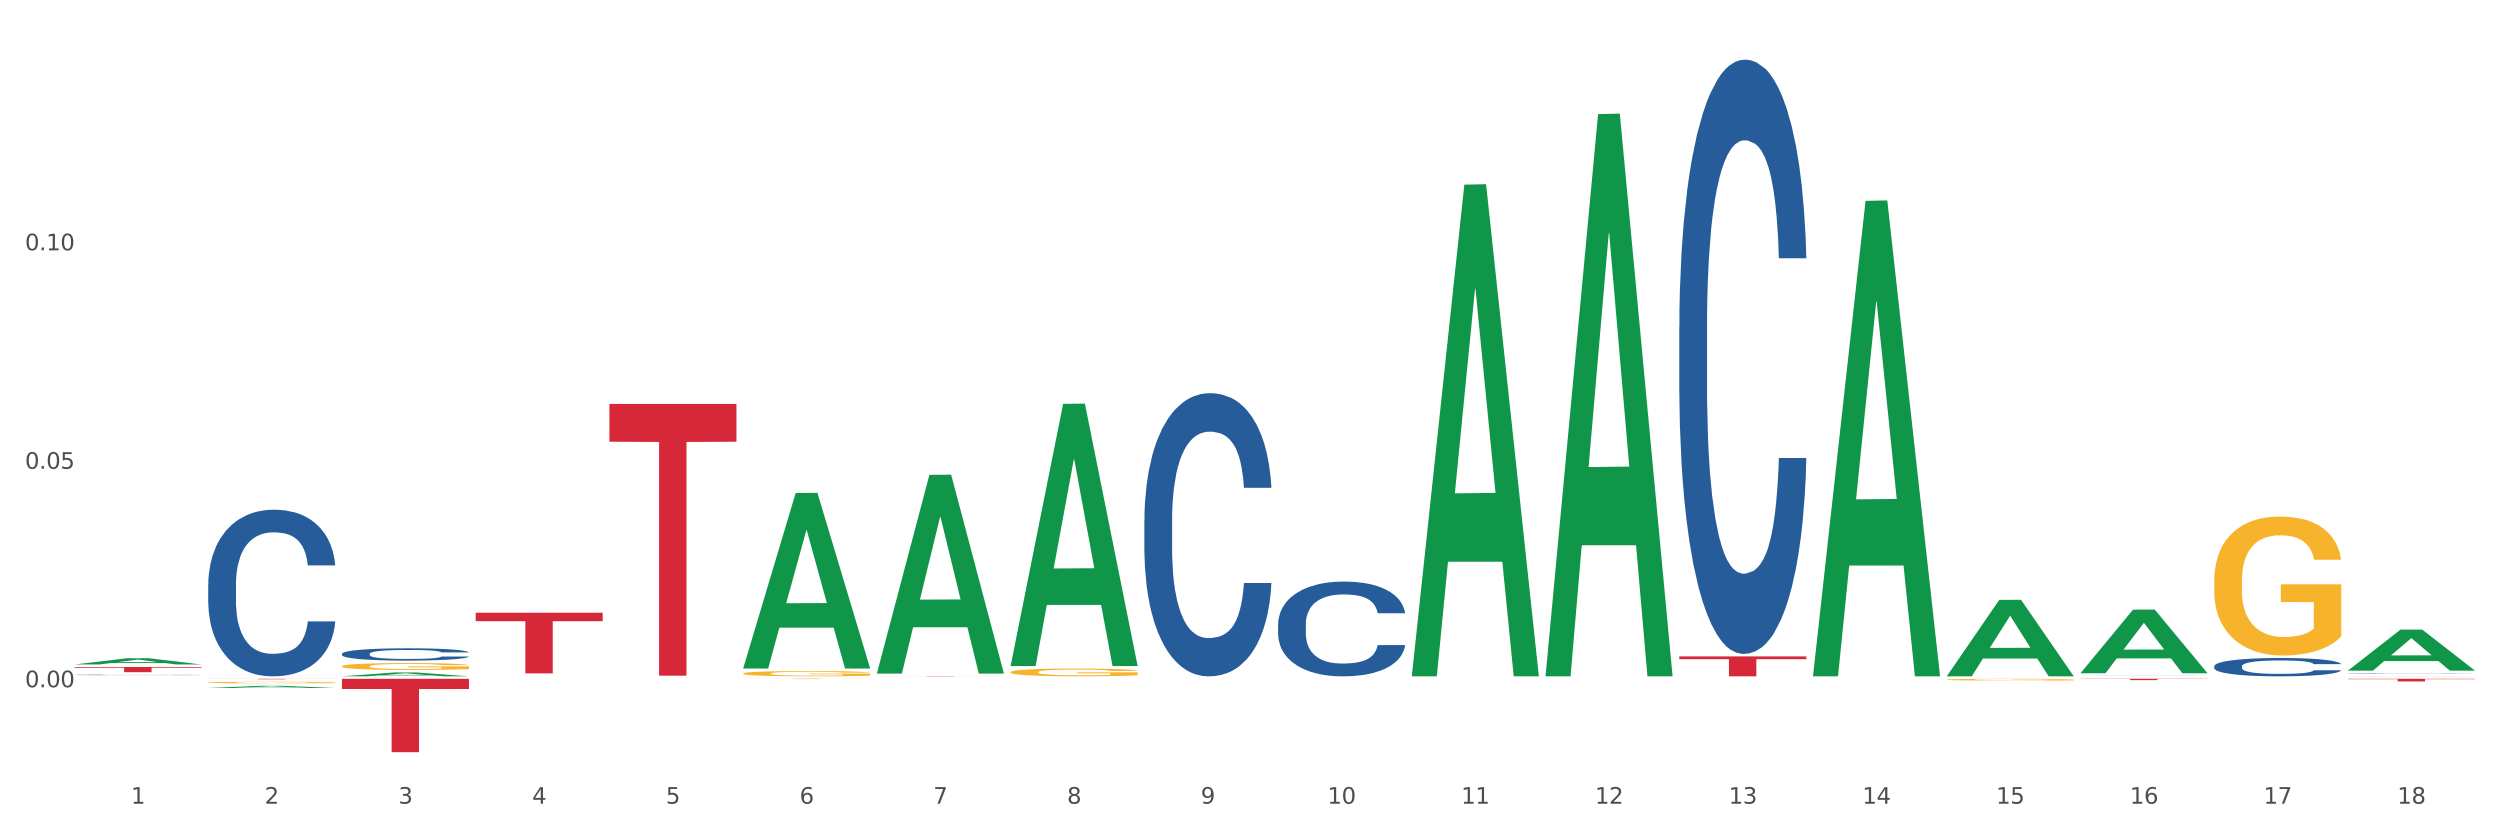 <?xml version="1.0" encoding="utf-8" standalone="no"?>
<!DOCTYPE svg PUBLIC "-//W3C//DTD SVG 1.1//EN"
  "http://www.w3.org/Graphics/SVG/1.1/DTD/svg11.dtd">
<svg xmlns:xlink="http://www.w3.org/1999/xlink" width="1080pt" height="360pt" viewBox="0 0 1080 360" xmlns="http://www.w3.org/2000/svg" version="1.1">
 <rect x="0" y="0" width="1080" height="360" fill="#333333" stroke="none"/>
 <defs>
  <style type="text/css">*{stroke-linejoin: round; stroke-linecap: butt}</style>
 </defs>
 <g id="figure_1">
  <g id="patch_1">
   <path d="M 0 360 
L 1080 360 
L 1080 0 
L 0 0 
z
" style="fill: #ffffff; stroke: #ffffff; stroke-linejoin: miter"/>
  </g>
  <g id="axes_1">
   <g id="matplotlib.axis_1">
    <g id="xtick_1">
     <g id="text_1">
      <!-- 1 -->
      <g style="fill: #4d4d4d" transform="translate(56.563 347.204) scale(0.096 -0.096)">
       <defs>
        <path id="DejaVuSans-31" d="M 794 531 
L 1825 531 
L 1825 4091 
L 703 3866 
L 703 4441 
L 1819 4666 
L 2450 4666 
L 2450 531 
L 3481 531 
L 3481 0 
L 794 0 
L 794 531 
z
" transform="scale(0.016)"/>
       </defs>
       <use xlink:href="#DejaVuSans-31"/>
      </g>
     </g>
    </g>
    <g id="xtick_2">
     <g id="text_2">
      <!-- 2 -->
      <g style="fill: #4d4d4d" transform="translate(114.336 347.204) scale(0.096 -0.096)">
       <defs>
        <path id="DejaVuSans-32" d="M 1228 531 
L 3431 531 
L 3431 0 
L 469 0 
L 469 531 
Q 828 903 1448 1529 
Q 2069 2156 2228 2338 
Q 2531 2678 2651 2914 
Q 2772 3150 2772 3378 
Q 2772 3750 2511 3984 
Q 2250 4219 1831 4219 
Q 1534 4219 1204 4116 
Q 875 4013 500 3803 
L 500 4441 
Q 881 4594 1212 4672 
Q 1544 4750 1819 4750 
Q 2544 4750 2975 4387 
Q 3406 4025 3406 3419 
Q 3406 3131 3298 2873 
Q 3191 2616 2906 2266 
Q 2828 2175 2409 1742 
Q 1991 1309 1228 531 
z
" transform="scale(0.016)"/>
       </defs>
       <use xlink:href="#DejaVuSans-32"/>
      </g>
     </g>
    </g>
    <g id="xtick_3">
     <g id="text_3">
      <!-- 3 -->
      <g style="fill: #4d4d4d" transform="translate(172.109 347.204) scale(0.096 -0.096)">
       <defs>
        <path id="DejaVuSans-33" d="M 2597 2516 
Q 3050 2419 3304 2112 
Q 3559 1806 3559 1356 
Q 3559 666 3084 287 
Q 2609 -91 1734 -91 
Q 1441 -91 1130 -33 
Q 819 25 488 141 
L 488 750 
Q 750 597 1062 519 
Q 1375 441 1716 441 
Q 2309 441 2620 675 
Q 2931 909 2931 1356 
Q 2931 1769 2642 2001 
Q 2353 2234 1838 2234 
L 1294 2234 
L 1294 2753 
L 1863 2753 
Q 2328 2753 2575 2939 
Q 2822 3125 2822 3475 
Q 2822 3834 2567 4026 
Q 2313 4219 1838 4219 
Q 1578 4219 1281 4162 
Q 984 4106 628 3988 
L 628 4550 
Q 988 4650 1302 4700 
Q 1616 4750 1894 4750 
Q 2613 4750 3031 4423 
Q 3450 4097 3450 3541 
Q 3450 3153 3228 2886 
Q 3006 2619 2597 2516 
z
" transform="scale(0.016)"/>
       </defs>
       <use xlink:href="#DejaVuSans-33"/>
      </g>
     </g>
    </g>
    <g id="xtick_4">
     <g id="text_4">
      <!-- 4 -->
      <g style="fill: #4d4d4d" transform="translate(229.882 347.204) scale(0.096 -0.096)">
       <defs>
        <path id="DejaVuSans-34" d="M 2419 4116 
L 825 1625 
L 2419 1625 
L 2419 4116 
z
M 2253 4666 
L 3047 4666 
L 3047 1625 
L 3713 1625 
L 3713 1100 
L 3047 1100 
L 3047 0 
L 2419 0 
L 2419 1100 
L 313 1100 
L 313 1709 
L 2253 4666 
z
" transform="scale(0.016)"/>
       </defs>
       <use xlink:href="#DejaVuSans-34"/>
      </g>
     </g>
    </g>
    <g id="xtick_5">
     <g id="text_5">
      <!-- 5 -->
      <g style="fill: #4d4d4d" transform="translate(287.655 347.204) scale(0.096 -0.096)">
       <defs>
        <path id="DejaVuSans-35" d="M 691 4666 
L 3169 4666 
L 3169 4134 
L 1269 4134 
L 1269 2991 
Q 1406 3038 1543 3061 
Q 1681 3084 1819 3084 
Q 2600 3084 3056 2656 
Q 3513 2228 3513 1497 
Q 3513 744 3044 326 
Q 2575 -91 1722 -91 
Q 1428 -91 1123 -41 
Q 819 9 494 109 
L 494 744 
Q 775 591 1075 516 
Q 1375 441 1709 441 
Q 2250 441 2565 725 
Q 2881 1009 2881 1497 
Q 2881 1984 2565 2268 
Q 2250 2553 1709 2553 
Q 1456 2553 1204 2497 
Q 953 2441 691 2322 
L 691 4666 
z
" transform="scale(0.016)"/>
       </defs>
       <use xlink:href="#DejaVuSans-35"/>
      </g>
     </g>
    </g>
    <g id="xtick_6">
     <g id="text_6">
      <!-- 6 -->
      <g style="fill: #4d4d4d" transform="translate(345.428 347.204) scale(0.096 -0.096)">
       <defs>
        <path id="DejaVuSans-36" d="M 2113 2584 
Q 1688 2584 1439 2293 
Q 1191 2003 1191 1497 
Q 1191 994 1439 701 
Q 1688 409 2113 409 
Q 2538 409 2786 701 
Q 3034 994 3034 1497 
Q 3034 2003 2786 2293 
Q 2538 2584 2113 2584 
z
M 3366 4563 
L 3366 3988 
Q 3128 4100 2886 4159 
Q 2644 4219 2406 4219 
Q 1781 4219 1451 3797 
Q 1122 3375 1075 2522 
Q 1259 2794 1537 2939 
Q 1816 3084 2150 3084 
Q 2853 3084 3261 2657 
Q 3669 2231 3669 1497 
Q 3669 778 3244 343 
Q 2819 -91 2113 -91 
Q 1303 -91 875 529 
Q 447 1150 447 2328 
Q 447 3434 972 4092 
Q 1497 4750 2381 4750 
Q 2619 4750 2861 4703 
Q 3103 4656 3366 4563 
z
" transform="scale(0.016)"/>
       </defs>
       <use xlink:href="#DejaVuSans-36"/>
      </g>
     </g>
    </g>
    <g id="xtick_7">
     <g id="text_7">
      <!-- 7 -->
      <g style="fill: #4d4d4d" transform="translate(403.201 347.204) scale(0.096 -0.096)">
       <defs>
        <path id="DejaVuSans-37" d="M 525 4666 
L 3525 4666 
L 3525 4397 
L 1831 0 
L 1172 0 
L 2766 4134 
L 525 4134 
L 525 4666 
z
" transform="scale(0.016)"/>
       </defs>
       <use xlink:href="#DejaVuSans-37"/>
      </g>
     </g>
    </g>
    <g id="xtick_8">
     <g id="text_8">
      <!-- 8 -->
      <g style="fill: #4d4d4d" transform="translate(460.974 347.204) scale(0.096 -0.096)">
       <defs>
        <path id="DejaVuSans-38" d="M 2034 2216 
Q 1584 2216 1326 1975 
Q 1069 1734 1069 1313 
Q 1069 891 1326 650 
Q 1584 409 2034 409 
Q 2484 409 2743 651 
Q 3003 894 3003 1313 
Q 3003 1734 2745 1975 
Q 2488 2216 2034 2216 
z
M 1403 2484 
Q 997 2584 770 2862 
Q 544 3141 544 3541 
Q 544 4100 942 4425 
Q 1341 4750 2034 4750 
Q 2731 4750 3128 4425 
Q 3525 4100 3525 3541 
Q 3525 3141 3298 2862 
Q 3072 2584 2669 2484 
Q 3125 2378 3379 2068 
Q 3634 1759 3634 1313 
Q 3634 634 3220 271 
Q 2806 -91 2034 -91 
Q 1263 -91 848 271 
Q 434 634 434 1313 
Q 434 1759 690 2068 
Q 947 2378 1403 2484 
z
M 1172 3481 
Q 1172 3119 1398 2916 
Q 1625 2713 2034 2713 
Q 2441 2713 2670 2916 
Q 2900 3119 2900 3481 
Q 2900 3844 2670 4047 
Q 2441 4250 2034 4250 
Q 1625 4250 1398 4047 
Q 1172 3844 1172 3481 
z
" transform="scale(0.016)"/>
       </defs>
       <use xlink:href="#DejaVuSans-38"/>
      </g>
     </g>
    </g>
    <g id="xtick_9">
     <g id="text_9">
      <!-- 9 -->
      <g style="fill: #4d4d4d" transform="translate(518.747 347.204) scale(0.096 -0.096)">
       <defs>
        <path id="DejaVuSans-39" d="M 703 97 
L 703 672 
Q 941 559 1184 500 
Q 1428 441 1663 441 
Q 2288 441 2617 861 
Q 2947 1281 2994 2138 
Q 2813 1869 2534 1725 
Q 2256 1581 1919 1581 
Q 1219 1581 811 2004 
Q 403 2428 403 3163 
Q 403 3881 828 4315 
Q 1253 4750 1959 4750 
Q 2769 4750 3195 4129 
Q 3622 3509 3622 2328 
Q 3622 1225 3098 567 
Q 2575 -91 1691 -91 
Q 1453 -91 1209 -44 
Q 966 3 703 97 
z
M 1959 2075 
Q 2384 2075 2632 2365 
Q 2881 2656 2881 3163 
Q 2881 3666 2632 3958 
Q 2384 4250 1959 4250 
Q 1534 4250 1286 3958 
Q 1038 3666 1038 3163 
Q 1038 2656 1286 2365 
Q 1534 2075 1959 2075 
z
" transform="scale(0.016)"/>
       </defs>
       <use xlink:href="#DejaVuSans-39"/>
      </g>
     </g>
    </g>
    <g id="xtick_10">
     <g id="text_10">
      <!-- 10 -->
      <g style="fill: #4d4d4d" transform="translate(573.466 347.204) scale(0.096 -0.096)">
       <defs>
        <path id="DejaVuSans-30" d="M 2034 4250 
Q 1547 4250 1301 3770 
Q 1056 3291 1056 2328 
Q 1056 1369 1301 889 
Q 1547 409 2034 409 
Q 2525 409 2770 889 
Q 3016 1369 3016 2328 
Q 3016 3291 2770 3770 
Q 2525 4250 2034 4250 
z
M 2034 4750 
Q 2819 4750 3233 4129 
Q 3647 3509 3647 2328 
Q 3647 1150 3233 529 
Q 2819 -91 2034 -91 
Q 1250 -91 836 529 
Q 422 1150 422 2328 
Q 422 3509 836 4129 
Q 1250 4750 2034 4750 
z
" transform="scale(0.016)"/>
       </defs>
       <use xlink:href="#DejaVuSans-31"/>
       <use xlink:href="#DejaVuSans-30" transform="translate(63.623 0)"/>
      </g>
     </g>
    </g>
    <g id="xtick_11">
     <g id="text_11">
      <!-- 11 -->
      <g style="fill: #4d4d4d" transform="translate(631.239 347.204) scale(0.096 -0.096)">
       <use xlink:href="#DejaVuSans-31"/>
       <use xlink:href="#DejaVuSans-31" transform="translate(63.623 0)"/>
      </g>
     </g>
    </g>
    <g id="xtick_12">
     <g id="text_12">
      <!-- 12 -->
      <g style="fill: #4d4d4d" transform="translate(689.012 347.204) scale(0.096 -0.096)">
       <use xlink:href="#DejaVuSans-31"/>
       <use xlink:href="#DejaVuSans-32" transform="translate(63.623 0)"/>
      </g>
     </g>
    </g>
    <g id="xtick_13">
     <g id="text_13">
      <!-- 13 -->
      <g style="fill: #4d4d4d" transform="translate(746.785 347.204) scale(0.096 -0.096)">
       <use xlink:href="#DejaVuSans-31"/>
       <use xlink:href="#DejaVuSans-33" transform="translate(63.623 0)"/>
      </g>
     </g>
    </g>
    <g id="xtick_14">
     <g id="text_14">
      <!-- 14 -->
      <g style="fill: #4d4d4d" transform="translate(804.558 347.204) scale(0.096 -0.096)">
       <use xlink:href="#DejaVuSans-31"/>
       <use xlink:href="#DejaVuSans-34" transform="translate(63.623 0)"/>
      </g>
     </g>
    </g>
    <g id="xtick_15">
     <g id="text_15">
      <!-- 15 -->
      <g style="fill: #4d4d4d" transform="translate(862.331 347.204) scale(0.096 -0.096)">
       <use xlink:href="#DejaVuSans-31"/>
       <use xlink:href="#DejaVuSans-35" transform="translate(63.623 0)"/>
      </g>
     </g>
    </g>
    <g id="xtick_16">
     <g id="text_16">
      <!-- 16 -->
      <g style="fill: #4d4d4d" transform="translate(920.104 347.204) scale(0.096 -0.096)">
       <use xlink:href="#DejaVuSans-31"/>
       <use xlink:href="#DejaVuSans-36" transform="translate(63.623 0)"/>
      </g>
     </g>
    </g>
    <g id="xtick_17">
     <g id="text_17">
      <!-- 17 -->
      <g style="fill: #4d4d4d" transform="translate(977.877 347.204) scale(0.096 -0.096)">
       <use xlink:href="#DejaVuSans-31"/>
       <use xlink:href="#DejaVuSans-37" transform="translate(63.623 0)"/>
      </g>
     </g>
    </g>
    <g id="xtick_18">
     <g id="text_18">
      <!-- 18 -->
      <g style="fill: #4d4d4d" transform="translate(1035.65 347.204) scale(0.096 -0.096)">
       <use xlink:href="#DejaVuSans-31"/>
       <use xlink:href="#DejaVuSans-38" transform="translate(63.623 0)"/>
      </g>
     </g>
    </g>
    <g id="xtick_19"/>
    <g id="xtick_20"/>
    <g id="xtick_21"/>
    <g id="xtick_22"/>
    <g id="xtick_23"/>
    <g id="xtick_24"/>
    <g id="xtick_25"/>
    <g id="xtick_26"/>
    <g id="xtick_27"/>
    <g id="xtick_28"/>
    <g id="xtick_29"/>
    <g id="xtick_30"/>
    <g id="xtick_31"/>
    <g id="xtick_32"/>
    <g id="xtick_33"/>
    <g id="xtick_34"/>
    <g id="xtick_35"/>
   </g>
   <g id="matplotlib.axis_2">
    <g id="ytick_1">
     <g id="text_19">
      <!-- 0.00 -->
      <g style="fill: #4d4d4d" transform="translate(10.8 296.895) scale(0.096 -0.096)">
       <defs>
        <path id="DejaVuSans-2e" d="M 684 794 
L 1344 794 
L 1344 0 
L 684 0 
L 684 794 
z
" transform="scale(0.016)"/>
       </defs>
       <use xlink:href="#DejaVuSans-30"/>
       <use xlink:href="#DejaVuSans-2e" transform="translate(63.623 0)"/>
       <use xlink:href="#DejaVuSans-30" transform="translate(95.41 0)"/>
       <use xlink:href="#DejaVuSans-30" transform="translate(159.033 0)"/>
      </g>
     </g>
    </g>
    <g id="ytick_2">
     <g id="text_20">
      <!-- 0.05 -->
      <g style="fill: #4d4d4d" transform="translate(10.8 202.515) scale(0.096 -0.096)">
       <use xlink:href="#DejaVuSans-30"/>
       <use xlink:href="#DejaVuSans-2e" transform="translate(63.623 0)"/>
       <use xlink:href="#DejaVuSans-30" transform="translate(95.41 0)"/>
       <use xlink:href="#DejaVuSans-35" transform="translate(159.033 0)"/>
      </g>
     </g>
    </g>
    <g id="ytick_3">
     <g id="text_21">
      <!-- 0.10 -->
      <g style="fill: #4d4d4d" transform="translate(10.8 108.135) scale(0.096 -0.096)">
       <use xlink:href="#DejaVuSans-30"/>
       <use xlink:href="#DejaVuSans-2e" transform="translate(63.623 0)"/>
       <use xlink:href="#DejaVuSans-31" transform="translate(95.41 0)"/>
       <use xlink:href="#DejaVuSans-30" transform="translate(159.033 0)"/>
      </g>
     </g>
    </g>
    <g id="ytick_4"/>
    <g id="ytick_5"/>
    <g id="ytick_6"/>
   </g>
   <g id="PolyCollection_1">
    <path d="M 32.175 287.058 
L 32.232 287.055 
L 54.864 284.359 
L 64.257 284.356 
L 87.059 287.063 
L 76.196 287.063 
L 71.273 286.432 
L 47.905 286.432 
L 47.735 286.443 
L 42.982 287.063 
L 32.175 287.063 
L 32.175 287.058 
L 50.847 286.056 
L 68.331 286.054 
L 59.674 284.933 
L 59.561 284.928 
L 59.447 284.936 
L 50.79 286.054 
L 50.847 286.056 
L 32.175 287.058 
z
" clip-path="url(#p28155edd17)" style="fill: #109648"/>
    <path d="M 840.997 292.116 
L 841.053 292.085 
L 863.686 259.145 
L 873.079 259.114 
L 895.881 292.178 
L 885.017 292.178 
L 880.095 284.478 
L 856.726 284.478 
L 856.557 284.603 
L 851.804 292.178 
L 840.997 292.178 
L 840.997 292.116 
L 859.669 279.884 
L 877.152 279.852 
L 868.495 266.161 
L 868.382 266.099 
L 868.269 266.192 
L 859.612 279.852 
L 859.669 279.884 
L 840.997 292.116 
z
" clip-path="url(#p28155edd17)" style="fill: #109648"/>
    <path d="M 783.224 291.792 
L 783.28 291.599 
L 805.913 86.77 
L 815.306 86.577 
L 838.108 292.178 
L 827.244 292.178 
L 822.322 244.301 
L 798.953 244.301 
L 798.784 245.073 
L 794.031 292.178 
L 783.224 292.178 
L 783.224 291.792 
L 801.896 215.729 
L 819.38 215.536 
L 810.722 130.4 
L 810.609 130.014 
L 810.496 130.593 
L 801.839 215.536 
L 801.896 215.729 
L 783.224 291.792 
z
" clip-path="url(#p28155edd17)" style="fill: #109648"/>
    <path d="M 1014.316 289.688 
L 1014.372 289.671 
L 1037.005 271.99 
L 1046.398 271.973 
L 1069.2 289.721 
L 1058.336 289.721 
L 1053.414 285.588 
L 1030.045 285.588 
L 1029.876 285.655 
L 1025.123 289.721 
L 1014.316 289.721 
L 1014.316 289.688 
L 1032.988 283.122 
L 1050.471 283.105 
L 1041.814 275.756 
L 1041.701 275.722 
L 1041.588 275.772 
L 1032.931 283.105 
L 1032.988 283.122 
L 1014.316 289.688 
z
" clip-path="url(#p28155edd17)" style="fill: #109648"/>
    <path d="M 898.77 290.792 
L 898.826 290.766 
L 921.459 263.367 
L 930.852 263.341 
L 953.654 290.843 
L 942.79 290.843 
L 937.868 284.439 
L 914.499 284.439 
L 914.33 284.542 
L 909.577 290.843 
L 898.77 290.843 
L 898.77 290.792 
L 917.442 280.617 
L 934.925 280.591 
L 926.268 269.203 
L 926.155 269.151 
L 926.042 269.229 
L 917.385 280.591 
L 917.442 280.617 
L 898.77 290.792 
z
" clip-path="url(#p28155edd17)" style="fill: #109648"/>
    <path d="M 667.678 291.721 
L 667.734 291.493 
L 690.367 49.302 
L 699.76 49.074 
L 722.562 292.178 
L 711.698 292.178 
L 706.776 235.568 
L 683.408 235.568 
L 683.238 236.481 
L 678.485 292.178 
L 667.678 292.178 
L 667.678 291.721 
L 686.35 201.784 
L 703.834 201.556 
L 695.177 100.89 
L 695.063 100.434 
L 694.95 101.119 
L 686.293 201.556 
L 686.35 201.784 
L 667.678 291.721 
z
" clip-path="url(#p28155edd17)" style="fill: #109648"/>
    <path d="M 1014.316 292.118 
L 1014.38 292.118 
L 1014.38 292.114 
L 1014.51 292.111 
L 1015.158 292.104 
L 1016.13 292.097 
L 1016.843 292.094 
L 1017.556 292.091 
L 1018.398 292.088 
L 1019.435 292.086 
L 1021.314 292.081 
L 1022.48 292.079 
L 1023.906 292.077 
L 1026.498 292.074 
L 1028.377 292.072 
L 1030.321 292.071 
L 1033.496 292.069 
L 1035.57 292.068 
L 1037.773 292.067 
L 1040.429 292.067 
L 1042.438 292.067 
L 1046.845 292.067 
L 1050.603 292.068 
L 1052.417 292.069 
L 1054.75 292.07 
L 1055.981 292.071 
L 1057.99 292.072 
L 1060.063 292.074 
L 1061.489 292.076 
L 1063.627 292.08 
L 1065.247 292.083 
L 1066.738 292.087 
L 1067.515 292.09 
L 1068.098 292.093 
L 1068.617 292.096 
L 1069.135 292.101 
L 1057.471 292.101 
L 1057.018 292.098 
L 1056.305 292.094 
L 1055.268 292.091 
L 1054.361 292.089 
L 1052.806 292.087 
L 1051.38 292.085 
L 1049.89 292.084 
L 1048.076 292.083 
L 1046.65 292.082 
L 1044.641 292.082 
L 1040.689 292.082 
L 1038.032 292.083 
L 1036.218 292.084 
L 1035.051 292.085 
L 1034.014 292.086 
L 1032.848 292.087 
L 1031.487 292.089 
L 1030.515 292.091 
L 1029.543 292.094 
L 1028.766 292.096 
L 1028.053 292.099 
L 1027.47 292.102 
L 1027.016 292.105 
L 1026.627 292.109 
L 1026.303 292.115 
L 1026.303 292.129 
L 1026.433 292.132 
L 1026.757 292.136 
L 1027.146 292.14 
L 1027.794 292.143 
L 1028.377 292.146 
L 1029.479 292.15 
L 1030.71 292.153 
L 1031.682 292.154 
L 1032.654 292.156 
L 1034.338 292.158 
L 1036.218 292.16 
L 1037.838 292.161 
L 1040.041 292.162 
L 1041.531 292.163 
L 1042.827 292.163 
L 1046.002 292.163 
L 1048.27 292.163 
L 1050.797 292.162 
L 1052.741 292.161 
L 1054.361 292.16 
L 1056.176 292.158 
L 1057.342 292.156 
L 1057.342 292.135 
L 1043.086 292.135 
L 1043.086 292.121 
L 1069.2 292.121 
L 1069.2 292.162 
L 1068.098 292.164 
L 1066.867 292.166 
L 1065.571 292.168 
L 1063.627 292.17 
L 1061.295 292.172 
L 1059.221 292.174 
L 1057.018 292.175 
L 1054.426 292.176 
L 1051.056 292.177 
L 1048.983 292.177 
L 1046.391 292.178 
L 1043.345 292.178 
L 1040.689 292.178 
L 1038.097 292.177 
L 1035.375 292.176 
L 1032.718 292.175 
L 1030.71 292.174 
L 1028.701 292.172 
L 1026.563 292.17 
L 1024.878 292.168 
L 1023.582 292.166 
L 1022.156 292.164 
L 1020.601 292.161 
L 1019.435 292.158 
L 1018.398 292.155 
L 1017.296 292.151 
L 1016.519 292.148 
L 1015.741 292.144 
L 1015.288 292.141 
L 1014.769 292.137 
L 1014.38 292.13 
L 1014.316 292.118 
z
" clip-path="url(#p28155edd17)" style="fill: #f7b32b"/>
    <path d="M 436.586 290.365 
L 436.651 290.362 
L 436.651 290.251 
L 436.78 290.156 
L 437.428 289.925 
L 438.4 289.734 
L 439.113 289.632 
L 439.826 289.549 
L 440.668 289.466 
L 441.705 289.38 
L 443.584 289.254 
L 444.75 289.189 
L 446.176 289.122 
L 448.768 289.023 
L 450.647 288.968 
L 452.591 288.921 
L 455.766 288.866 
L 457.84 288.841 
L 460.043 288.823 
L 462.7 288.811 
L 464.708 288.808 
L 469.115 288.817 
L 472.873 288.845 
L 474.687 288.866 
L 477.02 288.903 
L 478.251 288.928 
L 480.26 288.977 
L 482.334 289.042 
L 483.759 289.097 
L 485.898 289.202 
L 487.517 289.306 
L 489.008 289.435 
L 489.785 289.525 
L 490.369 289.608 
L 490.887 289.703 
L 491.405 289.854 
L 479.742 289.854 
L 479.288 289.746 
L 478.575 289.645 
L 477.539 289.546 
L 476.631 289.485 
L 475.076 289.408 
L 473.651 289.359 
L 472.16 289.322 
L 470.346 289.291 
L 468.92 289.275 
L 466.912 289.263 
L 462.959 289.266 
L 460.302 289.291 
L 458.488 289.322 
L 457.321 289.349 
L 456.285 289.38 
L 455.118 289.423 
L 453.757 289.488 
L 452.785 289.546 
L 451.814 289.62 
L 451.036 289.694 
L 450.323 289.78 
L 449.74 289.873 
L 449.286 289.968 
L 448.898 290.085 
L 448.574 290.279 
L 448.574 290.7 
L 448.703 290.796 
L 449.027 290.922 
L 449.416 291.017 
L 450.064 291.131 
L 450.647 291.208 
L 451.749 291.319 
L 452.98 291.411 
L 453.952 291.47 
L 454.924 291.519 
L 456.609 291.587 
L 458.488 291.642 
L 460.108 291.676 
L 462.311 291.707 
L 463.801 291.719 
L 465.097 291.725 
L 468.272 291.725 
L 470.54 291.716 
L 473.067 291.695 
L 475.011 291.667 
L 476.631 291.633 
L 478.446 291.578 
L 479.612 291.525 
L 479.612 290.882 
L 465.356 290.879 
L 465.356 290.451 
L 491.47 290.451 
L 491.47 291.707 
L 490.369 291.772 
L 489.137 291.83 
L 487.841 291.882 
L 485.898 291.947 
L 483.565 292.009 
L 481.491 292.052 
L 479.288 292.089 
L 476.696 292.122 
L 473.327 292.153 
L 471.253 292.165 
L 468.661 292.175 
L 465.616 292.178 
L 462.959 292.172 
L 460.367 292.156 
L 457.645 292.129 
L 454.989 292.089 
L 452.98 292.049 
L 450.971 291.999 
L 448.833 291.935 
L 447.148 291.873 
L 445.852 291.818 
L 444.426 291.747 
L 442.871 291.655 
L 441.705 291.571 
L 440.668 291.485 
L 439.567 291.374 
L 438.789 291.279 
L 438.011 291.159 
L 437.558 291.07 
L 437.039 290.931 
L 436.651 290.737 
L 436.586 290.365 
z
" clip-path="url(#p28155edd17)" style="fill: #f7b32b"/>
    <path d="M 840.997 293.608 
L 841.062 293.607 
L 841.062 293.582 
L 841.191 293.56 
L 841.839 293.506 
L 842.811 293.462 
L 843.524 293.439 
L 844.237 293.419 
L 845.079 293.4 
L 846.116 293.38 
L 847.995 293.351 
L 849.161 293.336 
L 850.587 293.32 
L 853.179 293.298 
L 855.058 293.285 
L 857.002 293.274 
L 860.177 293.261 
L 862.251 293.256 
L 864.454 293.251 
L 867.111 293.248 
L 869.119 293.248 
L 873.526 293.25 
L 877.284 293.256 
L 879.098 293.261 
L 881.431 293.27 
L 882.662 293.276 
L 884.671 293.287 
L 886.744 293.302 
L 888.17 293.315 
L 890.308 293.339 
L 891.928 293.363 
L 893.419 293.393 
L 894.196 293.414 
L 894.779 293.433 
L 895.298 293.455 
L 895.816 293.49 
L 884.153 293.49 
L 883.699 293.465 
L 882.986 293.441 
L 881.949 293.419 
L 881.042 293.404 
L 879.487 293.387 
L 878.061 293.375 
L 876.571 293.367 
L 874.757 293.36 
L 873.331 293.356 
L 871.322 293.353 
L 867.37 293.354 
L 864.713 293.36 
L 862.899 293.367 
L 861.732 293.373 
L 860.695 293.38 
L 859.529 293.39 
L 858.168 293.405 
L 857.196 293.419 
L 856.224 293.436 
L 855.447 293.453 
L 854.734 293.473 
L 854.151 293.494 
L 853.697 293.516 
L 853.308 293.543 
L 852.984 293.588 
L 852.984 293.686 
L 853.114 293.708 
L 853.438 293.737 
L 853.827 293.759 
L 854.475 293.786 
L 855.058 293.803 
L 856.16 293.829 
L 857.391 293.85 
L 858.363 293.864 
L 859.335 293.875 
L 861.019 293.891 
L 862.899 293.904 
L 864.519 293.912 
L 866.722 293.919 
L 868.212 293.922 
L 869.508 293.923 
L 872.683 293.923 
L 874.951 293.921 
L 877.478 293.916 
L 879.422 293.909 
L 881.042 293.902 
L 882.857 293.889 
L 884.023 293.877 
L 884.023 293.728 
L 869.767 293.727 
L 869.767 293.628 
L 895.881 293.628 
L 895.881 293.919 
L 894.779 293.934 
L 893.548 293.947 
L 892.252 293.959 
L 890.308 293.974 
L 887.976 293.989 
L 885.902 293.999 
L 883.699 294.007 
L 881.107 294.015 
L 877.737 294.022 
L 875.664 294.025 
L 873.072 294.027 
L 870.026 294.028 
L 867.37 294.026 
L 864.778 294.023 
L 862.056 294.016 
L 859.4 294.007 
L 857.391 293.998 
L 855.382 293.986 
L 853.244 293.971 
L 851.559 293.957 
L 850.263 293.944 
L 848.837 293.928 
L 847.282 293.907 
L 846.116 293.887 
L 845.079 293.867 
L 843.977 293.842 
L 843.2 293.82 
L 842.422 293.792 
L 841.969 293.771 
L 841.45 293.739 
L 841.062 293.694 
L 840.997 293.608 
z
" clip-path="url(#p28155edd17)" style="fill: #f7b32b"/>
    <path d="M 89.948 294.832 
L 90.013 294.832 
L 90.013 294.81 
L 90.142 294.791 
L 90.79 294.745 
L 91.762 294.707 
L 92.475 294.687 
L 93.188 294.67 
L 94.03 294.654 
L 95.067 294.637 
L 96.946 294.612 
L 98.113 294.599 
L 99.538 294.585 
L 102.13 294.566 
L 104.009 294.555 
L 105.953 294.546 
L 109.128 294.535 
L 111.202 294.53 
L 113.405 294.526 
L 116.062 294.524 
L 118.071 294.523 
L 122.477 294.525 
L 126.235 294.53 
L 128.049 294.535 
L 130.382 294.542 
L 131.613 294.547 
L 133.622 294.557 
L 135.696 294.569 
L 137.121 294.58 
L 139.26 294.601 
L 140.88 294.622 
L 142.37 294.648 
L 143.148 294.665 
L 143.731 294.682 
L 144.249 294.701 
L 144.768 294.731 
L 133.104 294.731 
L 132.65 294.709 
L 131.937 294.689 
L 130.901 294.67 
L 129.993 294.658 
L 128.438 294.642 
L 127.013 294.632 
L 125.522 294.625 
L 123.708 294.619 
L 122.282 294.616 
L 120.274 294.613 
L 116.321 294.614 
L 113.664 294.619 
L 111.85 294.625 
L 110.684 294.631 
L 109.647 294.637 
L 108.48 294.645 
L 107.12 294.658 
L 106.148 294.67 
L 105.176 294.684 
L 104.398 294.699 
L 103.685 294.716 
L 103.102 294.735 
L 102.648 294.753 
L 102.26 294.777 
L 101.936 294.815 
L 101.936 294.899 
L 102.065 294.918 
L 102.389 294.943 
L 102.778 294.962 
L 103.426 294.985 
L 104.009 295 
L 105.111 295.022 
L 106.342 295.04 
L 107.314 295.052 
L 108.286 295.062 
L 109.971 295.075 
L 111.85 295.086 
L 113.47 295.093 
L 115.673 295.099 
L 117.163 295.101 
L 118.459 295.102 
L 121.634 295.102 
L 123.902 295.101 
L 126.43 295.096 
L 128.373 295.091 
L 129.993 295.084 
L 131.808 295.073 
L 132.974 295.063 
L 132.974 294.935 
L 118.719 294.934 
L 118.719 294.849 
L 144.832 294.849 
L 144.832 295.099 
L 143.731 295.112 
L 142.5 295.123 
L 141.204 295.134 
L 139.26 295.147 
L 136.927 295.159 
L 134.853 295.167 
L 132.65 295.175 
L 130.058 295.181 
L 126.689 295.187 
L 124.615 295.19 
L 122.023 295.192 
L 118.978 295.192 
L 116.321 295.191 
L 113.729 295.188 
L 111.007 295.183 
L 108.351 295.175 
L 106.342 295.167 
L 104.333 295.157 
L 102.195 295.144 
L 100.51 295.132 
L 99.214 295.121 
L 97.789 295.107 
L 96.233 295.088 
L 95.067 295.072 
L 94.03 295.055 
L 92.929 295.033 
L 92.151 295.014 
L 91.374 294.99 
L 90.92 294.972 
L 90.402 294.945 
L 90.013 294.906 
L 89.948 294.832 
z
" clip-path="url(#p28155edd17)" style="fill: #f7b32b"/>
    <path d="M 321.04 290.947 
L 321.105 290.945 
L 321.105 290.87 
L 321.234 290.805 
L 321.882 290.648 
L 322.854 290.519 
L 323.567 290.45 
L 324.28 290.393 
L 325.122 290.337 
L 326.159 290.279 
L 328.038 290.193 
L 329.205 290.149 
L 330.63 290.103 
L 333.222 290.036 
L 335.101 289.999 
L 337.045 289.967 
L 340.22 289.93 
L 342.294 289.913 
L 344.497 289.9 
L 347.154 289.892 
L 349.162 289.89 
L 353.569 289.896 
L 357.327 289.915 
L 359.141 289.93 
L 361.474 289.955 
L 362.705 289.971 
L 364.714 290.005 
L 366.788 290.049 
L 368.213 290.086 
L 370.352 290.157 
L 371.972 290.228 
L 373.462 290.316 
L 374.239 290.377 
L 374.823 290.433 
L 375.341 290.498 
L 375.859 290.6 
L 364.196 290.6 
L 363.742 290.527 
L 363.029 290.458 
L 361.993 290.391 
L 361.085 290.35 
L 359.53 290.297 
L 358.105 290.264 
L 356.614 290.239 
L 354.8 290.218 
L 353.374 290.208 
L 351.366 290.199 
L 347.413 290.201 
L 344.756 290.218 
L 342.942 290.239 
L 341.775 290.258 
L 340.739 290.279 
L 339.572 290.308 
L 338.212 290.352 
L 337.24 290.391 
L 336.268 290.442 
L 335.49 290.492 
L 334.777 290.55 
L 334.194 290.613 
L 333.74 290.678 
L 333.352 290.757 
L 333.028 290.889 
L 333.028 291.175 
L 333.157 291.24 
L 333.481 291.325 
L 333.87 291.39 
L 334.518 291.467 
L 335.101 291.52 
L 336.203 291.595 
L 337.434 291.658 
L 338.406 291.697 
L 339.378 291.731 
L 341.063 291.777 
L 342.942 291.814 
L 344.562 291.837 
L 346.765 291.858 
L 348.255 291.866 
L 349.551 291.871 
L 352.726 291.871 
L 354.994 291.864 
L 357.521 291.85 
L 359.465 291.831 
L 361.085 291.808 
L 362.9 291.77 
L 364.066 291.735 
L 364.066 291.298 
L 349.81 291.296 
L 349.81 291.006 
L 375.924 291.006 
L 375.924 291.858 
L 374.823 291.902 
L 373.591 291.942 
L 372.296 291.977 
L 370.352 292.021 
L 368.019 292.063 
L 365.945 292.092 
L 363.742 292.117 
L 361.15 292.14 
L 357.781 292.161 
L 355.707 292.169 
L 353.115 292.176 
L 350.07 292.178 
L 347.413 292.174 
L 344.821 292.163 
L 342.099 292.144 
L 339.443 292.117 
L 337.434 292.09 
L 335.425 292.057 
L 333.287 292.013 
L 331.602 291.971 
L 330.306 291.933 
L 328.881 291.885 
L 327.325 291.823 
L 326.159 291.766 
L 325.122 291.708 
L 324.021 291.632 
L 323.243 291.568 
L 322.465 291.486 
L 322.012 291.426 
L 321.493 291.332 
L 321.105 291.2 
L 321.04 290.947 
z
" clip-path="url(#p28155edd17)" style="fill: #f7b32b"/>
    <path d="M 147.721 287.822 
L 147.786 287.819 
L 147.786 287.721 
L 147.915 287.637 
L 148.563 287.433 
L 149.535 287.264 
L 150.248 287.175 
L 150.961 287.101 
L 151.803 287.028 
L 152.84 286.952 
L 154.719 286.84 
L 155.886 286.783 
L 157.311 286.723 
L 159.903 286.636 
L 161.782 286.588 
L 163.726 286.547 
L 166.901 286.498 
L 168.975 286.476 
L 171.178 286.46 
L 173.835 286.449 
L 175.844 286.446 
L 180.25 286.454 
L 184.008 286.479 
L 185.822 286.498 
L 188.155 286.53 
L 189.386 286.552 
L 191.395 286.596 
L 193.469 286.653 
L 194.894 286.702 
L 197.033 286.794 
L 198.653 286.887 
L 200.143 287.001 
L 200.921 287.08 
L 201.504 287.153 
L 202.022 287.237 
L 202.54 287.37 
L 190.877 287.37 
L 190.423 287.275 
L 189.71 287.186 
L 188.674 287.099 
L 187.766 287.044 
L 186.211 286.976 
L 184.786 286.933 
L 183.295 286.9 
L 181.481 286.873 
L 180.055 286.859 
L 178.047 286.849 
L 174.094 286.851 
L 171.437 286.873 
L 169.623 286.9 
L 168.456 286.925 
L 167.42 286.952 
L 166.253 286.99 
L 164.893 287.047 
L 163.921 287.099 
L 162.949 287.164 
L 162.171 287.229 
L 161.458 287.305 
L 160.875 287.387 
L 160.421 287.471 
L 160.033 287.574 
L 159.709 287.746 
L 159.709 288.118 
L 159.838 288.202 
L 160.162 288.314 
L 160.551 288.398 
L 161.199 288.499 
L 161.782 288.567 
L 162.884 288.665 
L 164.115 288.746 
L 165.087 288.798 
L 166.059 288.841 
L 167.744 288.901 
L 169.623 288.95 
L 171.243 288.98 
L 173.446 289.007 
L 174.936 289.018 
L 176.232 289.023 
L 179.407 289.023 
L 181.675 289.015 
L 184.203 288.996 
L 186.146 288.972 
L 187.766 288.942 
L 189.581 288.893 
L 190.747 288.847 
L 190.747 288.279 
L 176.491 288.276 
L 176.491 287.898 
L 202.605 287.898 
L 202.605 289.007 
L 201.504 289.064 
L 200.273 289.116 
L 198.977 289.162 
L 197.033 289.219 
L 194.7 289.274 
L 192.626 289.312 
L 190.423 289.344 
L 187.831 289.374 
L 184.462 289.401 
L 182.388 289.412 
L 179.796 289.42 
L 176.751 289.423 
L 174.094 289.418 
L 171.502 289.404 
L 168.78 289.38 
L 166.124 289.344 
L 164.115 289.309 
L 162.106 289.265 
L 159.968 289.208 
L 158.283 289.154 
L 156.987 289.105 
L 155.562 289.042 
L 154.006 288.961 
L 152.84 288.888 
L 151.803 288.811 
L 150.702 288.714 
L 149.924 288.629 
L 149.147 288.523 
L 148.693 288.444 
L 148.175 288.322 
L 147.786 288.151 
L 147.721 287.822 
z
" clip-path="url(#p28155edd17)" style="fill: #f7b32b"/>
    <path d="M 956.543 250.902 
L 956.607 250.847 
L 956.607 248.874 
L 956.737 247.175 
L 957.385 243.064 
L 958.357 239.666 
L 959.07 237.857 
L 959.783 236.377 
L 960.625 234.897 
L 961.662 233.363 
L 963.541 231.115 
L 964.707 229.964 
L 966.133 228.759 
L 968.725 227.005 
L 970.604 226.018 
L 972.548 225.196 
L 975.723 224.209 
L 977.797 223.771 
L 980 223.442 
L 982.656 223.223 
L 984.665 223.168 
L 989.072 223.332 
L 992.83 223.826 
L 994.644 224.209 
L 996.977 224.867 
L 998.208 225.305 
L 1000.217 226.182 
L 1002.29 227.333 
L 1003.716 228.32 
L 1005.854 230.184 
L 1007.474 232.047 
L 1008.965 234.349 
L 1009.742 235.939 
L 1010.325 237.419 
L 1010.844 239.118 
L 1011.362 241.804 
L 999.698 241.804 
L 999.245 239.885 
L 998.532 238.076 
L 997.495 236.322 
L 996.588 235.226 
L 995.033 233.856 
L 993.607 232.979 
L 992.117 232.321 
L 990.303 231.773 
L 988.877 231.499 
L 986.868 231.28 
L 982.916 231.335 
L 980.259 231.773 
L 978.445 232.321 
L 977.278 232.815 
L 976.241 233.363 
L 975.075 234.13 
L 973.714 235.281 
L 972.742 236.322 
L 971.77 237.638 
L 970.993 238.953 
L 970.28 240.488 
L 969.697 242.132 
L 969.243 243.832 
L 968.854 245.914 
L 968.53 249.368 
L 968.53 256.877 
L 968.66 258.576 
L 968.984 260.823 
L 969.373 262.522 
L 970.021 264.55 
L 970.604 265.92 
L 971.706 267.894 
L 972.937 269.538 
L 973.909 270.579 
L 974.881 271.456 
L 976.565 272.662 
L 978.445 273.649 
L 980.065 274.252 
L 982.268 274.8 
L 983.758 275.019 
L 985.054 275.129 
L 988.229 275.129 
L 990.497 274.964 
L 993.024 274.581 
L 994.968 274.087 
L 996.588 273.484 
L 998.403 272.498 
L 999.569 271.566 
L 999.569 260.11 
L 985.313 260.056 
L 985.313 252.437 
L 1011.427 252.437 
L 1011.427 274.8 
L 1010.325 275.951 
L 1009.094 276.992 
L 1007.798 277.924 
L 1005.854 279.075 
L 1003.522 280.171 
L 1001.448 280.939 
L 999.245 281.596 
L 996.653 282.199 
L 993.283 282.747 
L 991.21 282.967 
L 988.618 283.131 
L 985.572 283.186 
L 982.916 283.076 
L 980.324 282.802 
L 977.602 282.309 
L 974.945 281.596 
L 972.937 280.884 
L 970.928 280.007 
L 968.79 278.856 
L 967.105 277.76 
L 965.809 276.773 
L 964.383 275.512 
L 962.828 273.868 
L 961.662 272.388 
L 960.625 270.853 
L 959.523 268.88 
L 958.746 267.181 
L 957.968 265.043 
L 957.515 263.454 
L 956.996 260.987 
L 956.607 257.534 
L 956.543 250.902 
z
" clip-path="url(#p28155edd17)" style="fill: #f7b32b"/>
    <path d="M 378.813 290.833 
L 378.869 290.752 
L 401.502 205.132 
L 410.895 205.051 
L 433.697 290.994 
L 422.834 290.994 
L 417.911 270.981 
L 394.543 270.981 
L 394.373 271.304 
L 389.62 290.994 
L 378.813 290.994 
L 378.813 290.833 
L 397.485 259.038 
L 414.969 258.957 
L 406.312 223.369 
L 406.198 223.208 
L 406.085 223.45 
L 397.428 258.957 
L 397.485 259.038 
L 378.813 290.833 
z
" clip-path="url(#p28155edd17)" style="fill: #109648"/>
    <path d="M 89.948 297.22 
L 90.005 297.219 
L 112.637 296.263 
L 122.03 296.262 
L 144.832 297.221 
L 133.969 297.221 
L 129.046 296.998 
L 105.678 296.998 
L 105.508 297.002 
L 100.755 297.221 
L 89.948 297.221 
L 89.948 297.22 
L 108.62 296.865 
L 126.104 296.864 
L 117.447 296.467 
L 117.334 296.465 
L 117.22 296.468 
L 108.563 296.864 
L 108.62 296.865 
L 89.948 297.22 
z
" clip-path="url(#p28155edd17)" style="fill: #109648"/>
    <path d="M 147.721 292.175 
L 147.778 292.173 
L 170.41 290.495 
L 179.803 290.493 
L 202.605 292.178 
L 191.742 292.178 
L 186.819 291.785 
L 163.451 291.785 
L 163.281 291.792 
L 158.528 292.178 
L 147.721 292.178 
L 147.721 292.175 
L 166.393 291.551 
L 183.877 291.55 
L 175.22 290.852 
L 175.107 290.849 
L 174.993 290.854 
L 166.336 291.55 
L 166.393 291.551 
L 147.721 292.175 
z
" clip-path="url(#p28155edd17)" style="fill: #109648"/>
    <path d="M 89.948 293.248 
L 144.832 293.248 
L 144.832 293.276 
L 123.243 293.276 
L 123.243 293.453 
L 111.407 293.453 
L 111.407 293.276 
L 89.948 293.276 
L 89.948 293.248 
L 89.948 293.248 
z
" clip-path="url(#p28155edd17)" style="fill: #d62839"/>
    <path d="M 32.175 288.133 
L 87.059 288.133 
L 87.059 288.447 
L 65.47 288.449 
L 65.47 290.396 
L 53.635 290.396 
L 53.635 288.449 
L 32.175 288.447 
L 32.175 288.135 
L 32.175 288.133 
z
" clip-path="url(#p28155edd17)" style="fill: #d62839"/>
    <path d="M 609.905 291.779 
L 609.961 291.579 
L 632.594 79.768 
L 641.987 79.568 
L 664.789 292.178 
L 653.925 292.178 
L 649.003 242.669 
L 625.635 242.669 
L 625.465 243.467 
L 620.712 292.178 
L 609.905 292.178 
L 609.905 291.779 
L 628.577 213.123 
L 646.061 212.923 
L 637.404 124.885 
L 637.29 124.486 
L 637.177 125.085 
L 628.52 212.923 
L 628.577 213.123 
L 609.905 291.779 
z
" clip-path="url(#p28155edd17)" style="fill: #109648"/>
    <path d="M 436.586 287.525 
L 436.642 287.418 
L 459.275 174.463 
L 468.668 174.356 
L 491.47 287.738 
L 480.606 287.738 
L 475.684 261.335 
L 452.316 261.335 
L 452.146 261.761 
L 447.393 287.738 
L 436.586 287.738 
L 436.586 287.525 
L 455.258 245.579 
L 472.742 245.472 
L 464.085 198.523 
L 463.971 198.31 
L 463.858 198.629 
L 455.201 245.472 
L 455.258 245.579 
L 436.586 287.525 
z
" clip-path="url(#p28155edd17)" style="fill: #109648"/>
    <path d="M 321.04 288.677 
L 321.096 288.606 
L 343.729 212.98 
L 353.122 212.909 
L 375.924 288.82 
L 365.061 288.82 
L 360.138 271.143 
L 336.77 271.143 
L 336.6 271.428 
L 331.847 288.82 
L 321.04 288.82 
L 321.04 288.677 
L 339.712 260.594 
L 357.196 260.523 
L 348.539 229.089 
L 348.425 228.946 
L 348.312 229.16 
L 339.655 260.523 
L 339.712 260.594 
L 321.04 288.677 
z
" clip-path="url(#p28155edd17)" style="fill: #109648"/>
    <path d="M 263.267 174.513 
L 318.151 174.513 
L 318.151 190.824 
L 296.562 190.934 
L 296.562 291.881 
L 284.726 291.881 
L 284.726 190.934 
L 263.267 190.824 
L 263.267 174.624 
L 263.267 174.513 
z
" clip-path="url(#p28155edd17)" style="fill: #d62839"/>
    <path d="M 205.494 264.701 
L 260.378 264.701 
L 260.378 268.343 
L 238.789 268.367 
L 238.789 290.906 
L 226.953 290.906 
L 226.953 268.367 
L 205.494 268.343 
L 205.494 264.726 
L 205.494 264.701 
z
" clip-path="url(#p28155edd17)" style="fill: #d62839"/>
    <path d="M 147.721 293.248 
L 202.605 293.248 
L 202.605 297.653 
L 181.016 297.683 
L 181.016 324.95 
L 169.18 324.95 
L 169.18 297.683 
L 147.721 297.653 
L 147.721 293.278 
L 147.721 293.248 
z
" clip-path="url(#p28155edd17)" style="fill: #d62839"/>
    <path d="M 1014.316 293.248 
L 1069.2 293.248 
L 1069.2 293.408 
L 1047.61 293.409 
L 1047.61 294.403 
L 1035.775 294.403 
L 1035.775 293.409 
L 1014.316 293.408 
L 1014.316 293.249 
L 1014.316 293.248 
z
" clip-path="url(#p28155edd17)" style="fill: #d62839"/>
    <path d="M 898.77 293.248 
L 953.654 293.248 
L 953.654 293.327 
L 932.064 293.328 
L 932.064 293.818 
L 920.229 293.818 
L 920.229 293.328 
L 898.77 293.327 
L 898.77 293.248 
L 898.77 293.248 
z
" clip-path="url(#p28155edd17)" style="fill: #d62839"/>
    <path d="M 725.451 283.564 
L 780.335 283.564 
L 780.335 284.761 
L 758.746 284.77 
L 758.746 292.178 
L 746.91 292.178 
L 746.91 284.77 
L 725.451 284.761 
L 725.451 283.573 
L 725.451 283.564 
z
" clip-path="url(#p28155edd17)" style="fill: #d62839"/>
    <path d="M 378.813 292.064 
L 433.697 292.064 
L 433.697 292.08 
L 412.108 292.08 
L 412.108 292.178 
L 400.272 292.178 
L 400.272 292.08 
L 378.813 292.08 
L 378.813 292.064 
L 378.813 292.064 
z
" clip-path="url(#p28155edd17)" style="fill: #d62839"/>
    <path d="M 321.04 293.248 
L 375.924 293.248 
L 375.924 293.261 
L 354.335 293.261 
L 354.335 293.342 
L 342.499 293.342 
L 342.499 293.261 
L 321.04 293.261 
L 321.04 293.248 
L 321.04 293.248 
z
" clip-path="url(#p28155edd17)" style="fill: #d62839"/>
    <path d="M 147.721 282.45 
L 147.786 282.445 
L 147.786 282.31 
L 147.98 282.125 
L 148.694 281.786 
L 149.602 281.528 
L 151.159 281.228 
L 152.003 281.101 
L 153.106 280.961 
L 155.376 280.733 
L 157.971 280.539 
L 159.788 280.432 
L 161.15 280.364 
L 164.199 280.243 
L 165.951 280.189 
L 167.767 280.146 
L 169.324 280.116 
L 171.919 280.082 
L 173.995 280.068 
L 176.396 280.063 
L 178.407 280.068 
L 181.067 280.087 
L 184.959 280.146 
L 186.451 280.18 
L 188.463 280.238 
L 190.539 280.315 
L 192.225 280.393 
L 194.172 280.505 
L 196.183 280.65 
L 198.129 280.835 
L 199.491 281.004 
L 200.594 281.184 
L 201.567 281.402 
L 202.281 281.64 
L 202.605 281.839 
L 190.733 281.839 
L 190.409 281.659 
L 189.76 281.465 
L 189.111 281.334 
L 188.398 281.228 
L 187.295 281.106 
L 186.322 281.029 
L 184.7 280.936 
L 183.208 280.878 
L 181.975 280.844 
L 180.483 280.815 
L 177.304 280.786 
L 175.033 280.786 
L 173.606 280.796 
L 171.854 280.82 
L 170.362 280.854 
L 168.611 280.912 
L 167.248 280.975 
L 165.886 281.058 
L 165.107 281.116 
L 163.94 281.223 
L 163.161 281.31 
L 162.123 281.461 
L 161.539 281.567 
L 160.501 281.844 
L 160.047 282.048 
L 159.853 282.188 
L 159.723 282.344 
L 159.723 283.101 
L 160.112 283.44 
L 160.436 283.586 
L 160.955 283.751 
L 161.929 283.964 
L 163.356 284.173 
L 164.848 284.323 
L 166.081 284.415 
L 167.248 284.483 
L 168.416 284.537 
L 169.843 284.585 
L 171.011 284.614 
L 172.763 284.644 
L 174.839 284.658 
L 176.461 284.658 
L 179.769 284.634 
L 181.261 284.61 
L 182.689 284.576 
L 184.246 284.522 
L 185.478 284.464 
L 186.192 284.42 
L 187.36 284.328 
L 188.268 284.231 
L 189.046 284.119 
L 189.565 284.022 
L 190.149 283.877 
L 190.603 283.712 
L 190.733 283.625 
L 202.605 283.625 
L 202.346 283.799 
L 201.892 283.969 
L 200.983 284.197 
L 200.27 284.328 
L 199.167 284.488 
L 197.999 284.624 
L 196.377 284.775 
L 194.885 284.886 
L 193.328 284.983 
L 191.641 285.071 
L 188.592 285.192 
L 187.489 285.226 
L 185.154 285.284 
L 183.337 285.318 
L 180.678 285.352 
L 177.953 285.371 
L 175.098 285.376 
L 172.568 285.366 
L 169.778 285.337 
L 168.027 285.308 
L 166.081 285.265 
L 163.81 285.197 
L 161.669 285.114 
L 159.658 285.017 
L 157.777 284.906 
L 156.025 284.779 
L 153.754 284.571 
L 152.068 284.367 
L 150.835 284.178 
L 149.992 284.018 
L 149.148 283.814 
L 148.694 283.673 
L 147.98 283.333 
L 147.721 283.018 
L 147.721 282.45 
z
" clip-path="url(#p28155edd17)" style="fill: #255c99"/>
    <path d="M 956.543 287.815 
L 956.608 287.808 
L 956.608 287.606 
L 956.802 287.331 
L 957.516 286.824 
L 958.424 286.441 
L 959.981 285.992 
L 960.824 285.804 
L 961.927 285.594 
L 964.198 285.254 
L 966.793 284.965 
L 968.609 284.806 
L 969.972 284.704 
L 973.021 284.524 
L 974.773 284.444 
L 976.589 284.379 
L 978.146 284.335 
L 980.741 284.285 
L 982.817 284.263 
L 985.217 284.256 
L 987.229 284.263 
L 989.888 284.292 
L 993.781 284.379 
L 995.273 284.43 
L 997.284 284.516 
L 999.36 284.632 
L 1001.047 284.748 
L 1002.993 284.914 
L 1005.004 285.131 
L 1006.951 285.406 
L 1008.313 285.659 
L 1009.416 285.927 
L 1010.389 286.253 
L 1011.103 286.607 
L 1011.427 286.904 
L 999.555 286.904 
L 999.231 286.636 
L 998.582 286.347 
L 997.933 286.151 
L 997.219 285.992 
L 996.116 285.811 
L 995.143 285.696 
L 993.521 285.558 
L 992.029 285.471 
L 990.797 285.421 
L 989.305 285.377 
L 986.126 285.334 
L 983.855 285.334 
L 982.428 285.348 
L 980.676 285.384 
L 979.184 285.435 
L 977.432 285.522 
L 976.07 285.616 
L 974.708 285.739 
L 973.929 285.826 
L 972.761 285.985 
L 971.983 286.115 
L 970.945 286.339 
L 970.361 286.499 
L 969.323 286.911 
L 968.869 287.215 
L 968.674 287.425 
L 968.545 287.656 
L 968.545 288.785 
L 968.934 289.291 
L 969.258 289.508 
L 969.777 289.754 
L 970.75 290.073 
L 972.178 290.384 
L 973.67 290.608 
L 974.902 290.745 
L 976.07 290.847 
L 977.238 290.926 
L 978.665 290.999 
L 979.833 291.042 
L 981.584 291.085 
L 983.66 291.107 
L 985.282 291.107 
L 988.591 291.071 
L 990.083 291.035 
L 991.51 290.984 
L 993.067 290.904 
L 994.3 290.818 
L 995.014 290.753 
L 996.181 290.615 
L 997.09 290.47 
L 997.868 290.304 
L 998.387 290.159 
L 998.971 289.942 
L 999.425 289.696 
L 999.555 289.566 
L 1011.427 289.566 
L 1011.168 289.827 
L 1010.713 290.08 
L 1009.805 290.42 
L 1009.092 290.615 
L 1007.989 290.854 
L 1006.821 291.056 
L 1005.199 291.281 
L 1003.707 291.447 
L 1002.15 291.592 
L 1000.463 291.722 
L 997.414 291.903 
L 996.311 291.954 
L 993.976 292.04 
L 992.159 292.091 
L 989.499 292.142 
L 986.774 292.171 
L 983.92 292.178 
L 981.39 292.163 
L 978.6 292.12 
L 976.849 292.076 
L 974.902 292.011 
L 972.632 291.91 
L 970.491 291.787 
L 968.48 291.642 
L 966.598 291.476 
L 964.847 291.288 
L 962.576 290.977 
L 960.889 290.673 
L 959.657 290.391 
L 958.813 290.152 
L 957.97 289.848 
L 957.516 289.638 
L 956.802 289.132 
L 956.543 288.662 
L 956.543 287.815 
z
" clip-path="url(#p28155edd17)" style="fill: #255c99"/>
    <path d="M 1014.316 290.883 
L 1014.381 290.883 
L 1014.381 290.878 
L 1014.575 290.871 
L 1015.289 290.858 
L 1016.197 290.848 
L 1017.754 290.836 
L 1018.597 290.831 
L 1019.7 290.826 
L 1021.971 290.817 
L 1024.566 290.809 
L 1026.382 290.805 
L 1027.745 290.803 
L 1030.794 290.798 
L 1032.546 290.796 
L 1034.362 290.794 
L 1035.919 290.793 
L 1038.514 290.792 
L 1040.59 290.791 
L 1042.99 290.791 
L 1045.002 290.791 
L 1047.661 290.792 
L 1051.554 290.794 
L 1053.046 290.795 
L 1055.057 290.798 
L 1057.133 290.801 
L 1058.82 290.804 
L 1060.766 290.808 
L 1062.777 290.814 
L 1064.724 290.821 
L 1066.086 290.827 
L 1067.189 290.834 
L 1068.162 290.843 
L 1068.876 290.852 
L 1069.2 290.86 
L 1057.328 290.86 
L 1057.003 290.853 
L 1056.355 290.845 
L 1055.706 290.84 
L 1054.992 290.836 
L 1053.889 290.831 
L 1052.916 290.828 
L 1051.294 290.825 
L 1049.802 290.823 
L 1048.57 290.821 
L 1047.078 290.82 
L 1043.899 290.819 
L 1041.628 290.819 
L 1040.201 290.819 
L 1038.449 290.82 
L 1036.957 290.822 
L 1035.205 290.824 
L 1033.843 290.826 
L 1032.481 290.83 
L 1031.702 290.832 
L 1030.534 290.836 
L 1029.756 290.839 
L 1028.718 290.845 
L 1028.134 290.849 
L 1027.096 290.86 
L 1026.642 290.868 
L 1026.447 290.873 
L 1026.318 290.879 
L 1026.318 290.909 
L 1026.707 290.922 
L 1027.031 290.927 
L 1027.55 290.934 
L 1028.523 290.942 
L 1029.951 290.95 
L 1031.443 290.956 
L 1032.675 290.96 
L 1033.843 290.962 
L 1035.011 290.964 
L 1036.438 290.966 
L 1037.606 290.967 
L 1039.357 290.968 
L 1041.433 290.969 
L 1043.055 290.969 
L 1046.364 290.968 
L 1047.856 290.967 
L 1049.283 290.966 
L 1050.84 290.964 
L 1052.073 290.961 
L 1052.787 290.96 
L 1053.954 290.956 
L 1054.863 290.952 
L 1055.641 290.948 
L 1056.16 290.944 
L 1056.744 290.939 
L 1057.198 290.932 
L 1057.328 290.929 
L 1069.2 290.929 
L 1068.94 290.936 
L 1068.486 290.942 
L 1067.578 290.951 
L 1066.864 290.956 
L 1065.762 290.962 
L 1064.594 290.968 
L 1062.972 290.974 
L 1061.48 290.978 
L 1059.923 290.982 
L 1058.236 290.985 
L 1055.187 290.99 
L 1054.084 290.991 
L 1051.749 290.993 
L 1049.932 290.995 
L 1047.272 290.996 
L 1044.547 290.997 
L 1041.693 290.997 
L 1039.163 290.996 
L 1036.373 290.995 
L 1034.622 290.994 
L 1032.675 290.993 
L 1030.405 290.99 
L 1028.264 290.987 
L 1026.253 290.983 
L 1024.371 290.979 
L 1022.62 290.974 
L 1020.349 290.966 
L 1018.662 290.958 
L 1017.43 290.95 
L 1016.586 290.944 
L 1015.743 290.936 
L 1015.289 290.931 
L 1014.575 290.918 
L 1014.316 290.905 
L 1014.316 290.883 
z
" clip-path="url(#p28155edd17)" style="fill: #255c99"/>
    <path d="M 552.132 269.634 
L 552.197 269.597 
L 552.197 268.55 
L 552.391 267.13 
L 553.105 264.513 
L 554.013 262.531 
L 555.57 260.213 
L 556.414 259.241 
L 557.516 258.157 
L 559.787 256.4 
L 562.382 254.905 
L 564.199 254.082 
L 565.561 253.559 
L 568.61 252.624 
L 570.362 252.213 
L 572.178 251.876 
L 573.735 251.652 
L 576.33 251.39 
L 578.406 251.278 
L 580.807 251.241 
L 582.818 251.278 
L 585.478 251.428 
L 589.37 251.876 
L 590.862 252.138 
L 592.873 252.587 
L 594.949 253.185 
L 596.636 253.783 
L 598.582 254.643 
L 600.594 255.764 
L 602.54 257.185 
L 603.902 258.494 
L 605.005 259.877 
L 605.978 261.559 
L 606.692 263.391 
L 607.016 264.924 
L 595.144 264.924 
L 594.82 263.541 
L 594.171 262.045 
L 593.522 261.036 
L 592.809 260.213 
L 591.706 259.279 
L 590.733 258.681 
L 589.111 257.97 
L 587.619 257.522 
L 586.386 257.26 
L 584.894 257.036 
L 581.715 256.811 
L 579.444 256.811 
L 578.017 256.886 
L 576.265 257.073 
L 574.773 257.335 
L 573.022 257.783 
L 571.659 258.269 
L 570.297 258.905 
L 569.518 259.353 
L 568.351 260.176 
L 567.572 260.849 
L 566.534 262.008 
L 565.95 262.83 
L 564.912 264.961 
L 564.458 266.531 
L 564.263 267.616 
L 564.134 268.812 
L 564.134 274.644 
L 564.523 277.261 
L 564.847 278.383 
L 565.366 279.654 
L 566.339 281.299 
L 567.767 282.906 
L 569.259 284.065 
L 570.491 284.775 
L 571.659 285.299 
L 572.827 285.71 
L 574.254 286.084 
L 575.422 286.308 
L 577.174 286.533 
L 579.25 286.645 
L 580.871 286.645 
L 584.18 286.458 
L 585.672 286.271 
L 587.1 286.009 
L 588.657 285.598 
L 589.889 285.149 
L 590.603 284.813 
L 591.771 284.103 
L 592.679 283.355 
L 593.457 282.495 
L 593.976 281.747 
L 594.56 280.626 
L 595.014 279.355 
L 595.144 278.682 
L 607.016 278.682 
L 606.757 280.028 
L 606.303 281.336 
L 605.394 283.093 
L 604.681 284.103 
L 603.578 285.336 
L 602.41 286.383 
L 600.788 287.542 
L 599.296 288.402 
L 597.739 289.15 
L 596.052 289.823 
L 593.003 290.757 
L 591.9 291.019 
L 589.565 291.467 
L 587.748 291.729 
L 585.088 291.991 
L 582.364 292.14 
L 579.509 292.178 
L 576.979 292.103 
L 574.189 291.879 
L 572.438 291.654 
L 570.491 291.318 
L 568.221 290.795 
L 566.08 290.159 
L 564.069 289.411 
L 562.187 288.551 
L 560.436 287.579 
L 558.165 285.972 
L 556.478 284.402 
L 555.246 282.944 
L 554.402 281.71 
L 553.559 280.14 
L 553.105 279.056 
L 552.391 276.439 
L 552.132 274.009 
L 552.132 269.634 
z
" clip-path="url(#p28155edd17)" style="fill: #255c99"/>
    <path d="M 725.451 141.114 
L 725.516 140.88 
L 725.516 134.315 
L 725.71 125.406 
L 726.424 108.993 
L 727.332 96.567 
L 728.889 82.03 
L 729.733 75.934 
L 730.835 69.135 
L 733.106 58.115 
L 735.701 48.737 
L 737.518 43.579 
L 738.88 40.296 
L 741.929 34.435 
L 743.681 31.855 
L 745.497 29.745 
L 747.054 28.339 
L 749.649 26.697 
L 751.725 25.994 
L 754.126 25.759 
L 756.137 25.994 
L 758.797 26.932 
L 762.689 29.745 
L 764.181 31.387 
L 766.192 34.2 
L 768.268 37.951 
L 769.955 41.703 
L 771.901 47.095 
L 773.912 54.129 
L 775.859 63.039 
L 777.221 71.245 
L 778.324 79.92 
L 779.297 90.471 
L 780.011 101.959 
L 780.335 111.572 
L 768.463 111.572 
L 768.139 102.897 
L 767.49 93.519 
L 766.841 87.188 
L 766.127 82.03 
L 765.025 76.169 
L 764.051 72.417 
L 762.43 67.963 
L 760.937 65.149 
L 759.705 63.508 
L 758.213 62.101 
L 755.034 60.694 
L 752.763 60.694 
L 751.336 61.163 
L 749.584 62.335 
L 748.092 63.977 
L 746.341 66.79 
L 744.978 69.838 
L 743.616 73.824 
L 742.837 76.638 
L 741.67 81.796 
L 740.891 86.016 
L 739.853 93.284 
L 739.269 98.442 
L 738.231 111.807 
L 737.777 121.654 
L 737.582 128.454 
L 737.453 135.956 
L 737.453 172.532 
L 737.842 188.945 
L 738.166 195.978 
L 738.685 203.95 
L 739.658 214.266 
L 741.086 224.348 
L 742.578 231.616 
L 743.81 236.071 
L 744.978 239.354 
L 746.146 241.933 
L 747.573 244.277 
L 748.741 245.684 
L 750.493 247.091 
L 752.569 247.794 
L 754.19 247.794 
L 757.499 246.622 
L 758.991 245.45 
L 760.418 243.808 
L 761.975 241.229 
L 763.208 238.416 
L 763.922 236.306 
L 765.089 231.851 
L 765.998 227.162 
L 766.776 221.769 
L 767.295 217.08 
L 767.879 210.046 
L 768.333 202.074 
L 768.463 197.854 
L 780.335 197.854 
L 780.076 206.295 
L 779.621 214.501 
L 778.713 225.52 
L 778 231.851 
L 776.897 239.588 
L 775.729 246.153 
L 774.107 253.421 
L 772.615 258.814 
L 771.058 263.503 
L 769.371 267.723 
L 766.322 273.585 
L 765.219 275.226 
L 762.884 278.04 
L 761.067 279.681 
L 758.407 281.322 
L 755.683 282.26 
L 752.828 282.495 
L 750.298 282.026 
L 747.508 280.619 
L 745.757 279.212 
L 743.81 277.102 
L 741.54 273.819 
L 739.399 269.834 
L 737.388 265.144 
L 735.506 259.752 
L 733.755 253.656 
L 731.484 243.574 
L 729.797 233.727 
L 728.565 224.583 
L 727.721 216.845 
L 726.878 206.998 
L 726.424 200.199 
L 725.71 183.786 
L 725.451 168.546 
L 725.451 141.114 
z
" clip-path="url(#p28155edd17)" style="fill: #255c99"/>
    <path d="M 494.359 224.818 
L 494.424 224.707 
L 494.424 221.579 
L 494.618 217.334 
L 495.332 209.515 
L 496.24 203.594 
L 497.797 196.668 
L 498.641 193.764 
L 499.743 190.524 
L 502.014 185.274 
L 504.609 180.806 
L 506.426 178.348 
L 507.788 176.784 
L 510.837 173.992 
L 512.589 172.763 
L 514.405 171.758 
L 515.962 171.087 
L 518.557 170.305 
L 520.633 169.97 
L 523.034 169.859 
L 525.045 169.97 
L 527.705 170.417 
L 531.597 171.758 
L 533.089 172.54 
L 535.1 173.88 
L 537.176 175.667 
L 538.863 177.455 
L 540.809 180.024 
L 542.821 183.375 
L 544.767 187.62 
L 546.129 191.53 
L 547.232 195.663 
L 548.205 200.69 
L 548.919 206.163 
L 549.243 210.743 
L 537.371 210.743 
L 537.047 206.61 
L 536.398 202.142 
L 535.749 199.126 
L 535.036 196.668 
L 533.933 193.876 
L 532.96 192.088 
L 531.338 189.966 
L 529.846 188.625 
L 528.613 187.843 
L 527.121 187.173 
L 523.942 186.503 
L 521.671 186.503 
L 520.244 186.726 
L 518.492 187.285 
L 517 188.067 
L 515.249 189.407 
L 513.886 190.86 
L 512.524 192.759 
L 511.745 194.099 
L 510.578 196.557 
L 509.799 198.567 
L 508.761 202.03 
L 508.177 204.488 
L 507.139 210.855 
L 506.685 215.547 
L 506.49 218.786 
L 506.361 222.361 
L 506.361 239.787 
L 506.75 247.607 
L 507.074 250.958 
L 507.593 254.756 
L 508.566 259.671 
L 509.994 264.474 
L 511.486 267.937 
L 512.718 270.06 
L 513.886 271.624 
L 515.054 272.852 
L 516.481 273.97 
L 517.649 274.64 
L 519.401 275.31 
L 521.477 275.645 
L 523.099 275.645 
L 526.407 275.087 
L 527.899 274.528 
L 529.327 273.746 
L 530.884 272.517 
L 532.116 271.177 
L 532.83 270.172 
L 533.998 268.049 
L 534.906 265.815 
L 535.684 263.246 
L 536.203 261.012 
L 536.787 257.66 
L 537.241 253.862 
L 537.371 251.852 
L 549.243 251.852 
L 548.984 255.873 
L 548.53 259.783 
L 547.621 265.033 
L 546.908 268.049 
L 545.805 271.735 
L 544.637 274.863 
L 543.015 278.326 
L 541.523 280.895 
L 539.966 283.13 
L 538.279 285.14 
L 535.23 287.933 
L 534.127 288.715 
L 531.792 290.055 
L 529.975 290.837 
L 527.315 291.619 
L 524.591 292.066 
L 521.736 292.178 
L 519.206 291.954 
L 516.416 291.284 
L 514.665 290.614 
L 512.718 289.609 
L 510.448 288.045 
L 508.307 286.146 
L 506.296 283.911 
L 504.414 281.342 
L 502.663 278.438 
L 500.392 273.634 
L 498.705 268.943 
L 497.473 264.586 
L 496.629 260.9 
L 495.786 256.208 
L 495.332 252.969 
L 494.618 245.149 
L 494.359 237.888 
L 494.359 224.818 
z
" clip-path="url(#p28155edd17)" style="fill: #255c99"/>
    <path d="M 32.175 291.558 
L 32.24 291.558 
L 32.24 291.553 
L 32.434 291.546 
L 33.148 291.533 
L 34.056 291.523 
L 35.613 291.511 
L 36.457 291.506 
L 37.56 291.5 
L 39.83 291.492 
L 42.425 291.484 
L 44.242 291.48 
L 45.604 291.477 
L 48.653 291.473 
L 50.405 291.471 
L 52.221 291.469 
L 53.778 291.468 
L 56.373 291.466 
L 58.449 291.466 
L 60.85 291.466 
L 62.861 291.466 
L 65.521 291.467 
L 69.413 291.469 
L 70.905 291.47 
L 72.917 291.472 
L 74.993 291.475 
L 76.679 291.478 
L 78.626 291.483 
L 80.637 291.488 
L 82.583 291.496 
L 83.945 291.502 
L 85.048 291.509 
L 86.021 291.518 
L 86.735 291.527 
L 87.059 291.535 
L 75.187 291.535 
L 74.863 291.528 
L 74.214 291.52 
L 73.565 291.515 
L 72.852 291.511 
L 71.749 291.506 
L 70.776 291.503 
L 69.154 291.5 
L 67.662 291.497 
L 66.429 291.496 
L 64.937 291.495 
L 61.758 291.494 
L 59.487 291.494 
L 58.06 291.494 
L 56.309 291.495 
L 54.816 291.496 
L 53.065 291.499 
L 51.702 291.501 
L 50.34 291.504 
L 49.562 291.507 
L 48.394 291.511 
L 47.615 291.514 
L 46.577 291.52 
L 45.993 291.524 
L 44.955 291.535 
L 44.501 291.543 
L 44.307 291.548 
L 44.177 291.554 
L 44.177 291.584 
L 44.566 291.597 
L 44.891 291.602 
L 45.41 291.609 
L 46.383 291.617 
L 47.81 291.625 
L 49.302 291.631 
L 50.535 291.635 
L 51.702 291.637 
L 52.87 291.639 
L 54.297 291.641 
L 55.465 291.642 
L 57.217 291.644 
L 59.293 291.644 
L 60.915 291.644 
L 64.223 291.643 
L 65.715 291.642 
L 67.143 291.641 
L 68.7 291.639 
L 69.932 291.637 
L 70.646 291.635 
L 71.814 291.631 
L 72.722 291.627 
L 73.5 291.623 
L 74.019 291.619 
L 74.603 291.614 
L 75.057 291.607 
L 75.187 291.604 
L 87.059 291.604 
L 86.8 291.611 
L 86.346 291.617 
L 85.437 291.626 
L 84.724 291.631 
L 83.621 291.637 
L 82.453 291.643 
L 80.831 291.649 
L 79.339 291.653 
L 77.782 291.657 
L 76.095 291.66 
L 73.046 291.665 
L 71.943 291.666 
L 69.608 291.668 
L 67.791 291.67 
L 65.132 291.671 
L 62.407 291.672 
L 59.552 291.672 
L 57.022 291.672 
L 54.233 291.67 
L 52.481 291.669 
L 50.535 291.668 
L 48.264 291.665 
L 46.123 291.662 
L 44.112 291.658 
L 42.231 291.654 
L 40.479 291.649 
L 38.208 291.641 
L 36.522 291.633 
L 35.289 291.625 
L 34.446 291.619 
L 33.602 291.611 
L 33.148 291.606 
L 32.434 291.593 
L 32.175 291.58 
L 32.175 291.558 
z
" clip-path="url(#p28155edd17)" style="fill: #255c99"/>
    <path d="M 89.948 252.539 
L 90.013 252.474 
L 90.013 250.633 
L 90.207 248.135 
L 90.921 243.533 
L 91.829 240.05 
L 93.386 235.974 
L 94.23 234.265 
L 95.333 232.358 
L 97.603 229.269 
L 100.198 226.639 
L 102.015 225.193 
L 103.377 224.273 
L 106.426 222.63 
L 108.178 221.907 
L 109.994 221.315 
L 111.551 220.92 
L 114.146 220.46 
L 116.222 220.263 
L 118.623 220.197 
L 120.634 220.263 
L 123.294 220.526 
L 127.186 221.315 
L 128.678 221.775 
L 130.69 222.564 
L 132.766 223.616 
L 134.452 224.667 
L 136.399 226.179 
L 138.41 228.151 
L 140.356 230.649 
L 141.718 232.95 
L 142.821 235.382 
L 143.794 238.34 
L 144.508 241.561 
L 144.832 244.257 
L 132.96 244.257 
L 132.636 241.824 
L 131.987 239.195 
L 131.338 237.42 
L 130.625 235.974 
L 129.522 234.331 
L 128.549 233.279 
L 126.927 232.03 
L 125.435 231.241 
L 124.202 230.781 
L 122.71 230.386 
L 119.531 229.992 
L 117.26 229.992 
L 115.833 230.123 
L 114.082 230.452 
L 112.589 230.912 
L 110.838 231.701 
L 109.475 232.556 
L 108.113 233.673 
L 107.335 234.462 
L 106.167 235.908 
L 105.388 237.091 
L 104.35 239.129 
L 103.766 240.575 
L 102.728 244.322 
L 102.274 247.083 
L 102.08 248.99 
L 101.95 251.093 
L 101.95 261.348 
L 102.339 265.949 
L 102.663 267.921 
L 103.183 270.156 
L 104.156 273.049 
L 105.583 275.875 
L 107.075 277.913 
L 108.308 279.162 
L 109.475 280.082 
L 110.643 280.806 
L 112.07 281.463 
L 113.238 281.857 
L 114.99 282.252 
L 117.066 282.449 
L 118.688 282.449 
L 121.996 282.12 
L 123.488 281.792 
L 124.916 281.331 
L 126.473 280.608 
L 127.705 279.82 
L 128.419 279.228 
L 129.587 277.979 
L 130.495 276.664 
L 131.273 275.152 
L 131.792 273.838 
L 132.376 271.866 
L 132.83 269.63 
L 132.96 268.447 
L 144.832 268.447 
L 144.573 270.814 
L 144.119 273.114 
L 143.21 276.204 
L 142.497 277.979 
L 141.394 280.148 
L 140.226 281.989 
L 138.604 284.027 
L 137.112 285.538 
L 135.555 286.853 
L 133.868 288.036 
L 130.819 289.68 
L 129.716 290.14 
L 127.381 290.929 
L 125.564 291.389 
L 122.905 291.849 
L 120.18 292.112 
L 117.325 292.178 
L 114.795 292.046 
L 112.006 291.652 
L 110.254 291.257 
L 108.308 290.666 
L 106.037 289.746 
L 103.896 288.628 
L 101.885 287.313 
L 100.004 285.801 
L 98.252 284.092 
L 95.981 281.266 
L 94.295 278.505 
L 93.062 275.941 
L 92.219 273.772 
L 91.375 271.011 
L 90.921 269.105 
L 90.207 264.503 
L 89.948 260.23 
L 89.948 252.539 
z
" clip-path="url(#p28155edd17)" style="fill: #255c99"/>
    <path d="M 898.77 291.923 
L 898.835 291.923 
L 898.835 291.922 
L 899.029 291.921 
L 899.743 291.92 
L 900.651 291.919 
L 902.208 291.918 
L 903.051 291.917 
L 904.154 291.917 
L 906.425 291.916 
L 909.02 291.915 
L 910.836 291.915 
L 912.199 291.915 
L 915.248 291.914 
L 917 291.914 
L 918.816 291.914 
L 920.373 291.914 
L 922.968 291.913 
L 925.044 291.913 
L 927.444 291.913 
L 929.456 291.913 
L 932.116 291.913 
L 936.008 291.914 
L 937.5 291.914 
L 939.511 291.914 
L 941.587 291.914 
L 943.274 291.915 
L 945.22 291.915 
L 947.231 291.916 
L 949.178 291.916 
L 950.54 291.917 
L 951.643 291.918 
L 952.616 291.919 
L 953.33 291.919 
L 953.654 291.92 
L 941.782 291.92 
L 941.458 291.92 
L 940.809 291.919 
L 940.16 291.918 
L 939.446 291.918 
L 938.344 291.917 
L 937.37 291.917 
L 935.749 291.917 
L 934.256 291.917 
L 933.024 291.916 
L 931.532 291.916 
L 928.353 291.916 
L 926.082 291.916 
L 924.655 291.916 
L 922.903 291.916 
L 921.411 291.916 
L 919.659 291.917 
L 918.297 291.917 
L 916.935 291.917 
L 916.156 291.917 
L 914.988 291.918 
L 914.21 291.918 
L 913.172 291.919 
L 912.588 291.919 
L 911.55 291.92 
L 911.096 291.921 
L 910.901 291.922 
L 910.772 291.922 
L 910.772 291.925 
L 911.161 291.927 
L 911.485 291.927 
L 912.004 291.928 
L 912.977 291.929 
L 914.405 291.929 
L 915.897 291.93 
L 917.129 291.93 
L 918.297 291.931 
L 919.465 291.931 
L 920.892 291.931 
L 922.06 291.931 
L 923.811 291.931 
L 925.887 291.931 
L 927.509 291.931 
L 930.818 291.931 
L 932.31 291.931 
L 933.737 291.931 
L 935.294 291.931 
L 936.527 291.931 
L 937.241 291.93 
L 938.408 291.93 
L 939.317 291.93 
L 940.095 291.929 
L 940.614 291.929 
L 941.198 291.928 
L 941.652 291.928 
L 941.782 291.927 
L 953.654 291.927 
L 953.395 291.928 
L 952.94 291.929 
L 952.032 291.929 
L 951.319 291.93 
L 950.216 291.931 
L 949.048 291.931 
L 947.426 291.932 
L 945.934 291.932 
L 944.377 291.933 
L 942.69 291.933 
L 939.641 291.933 
L 938.538 291.933 
L 936.203 291.934 
L 934.386 291.934 
L 931.726 291.934 
L 929.002 291.934 
L 926.147 291.934 
L 923.617 291.934 
L 920.827 291.934 
L 919.076 291.934 
L 917.129 291.934 
L 914.859 291.933 
L 912.718 291.933 
L 910.707 291.933 
L 908.825 291.932 
L 907.074 291.932 
L 904.803 291.931 
L 903.116 291.93 
L 901.884 291.929 
L 901.04 291.929 
L 900.197 291.928 
L 899.743 291.927 
L 899.029 291.926 
L 898.77 291.925 
L 898.77 291.923 
z
" clip-path="url(#p28155edd17)" style="fill: #255c99"/>
   </g>
  </g>
 </g>
 <defs>
  <clipPath id="p28155edd17">
   <rect x="32.175" y="10.8" width="1037.025" height="329.109"/>
  </clipPath>
 </defs>
</svg>
